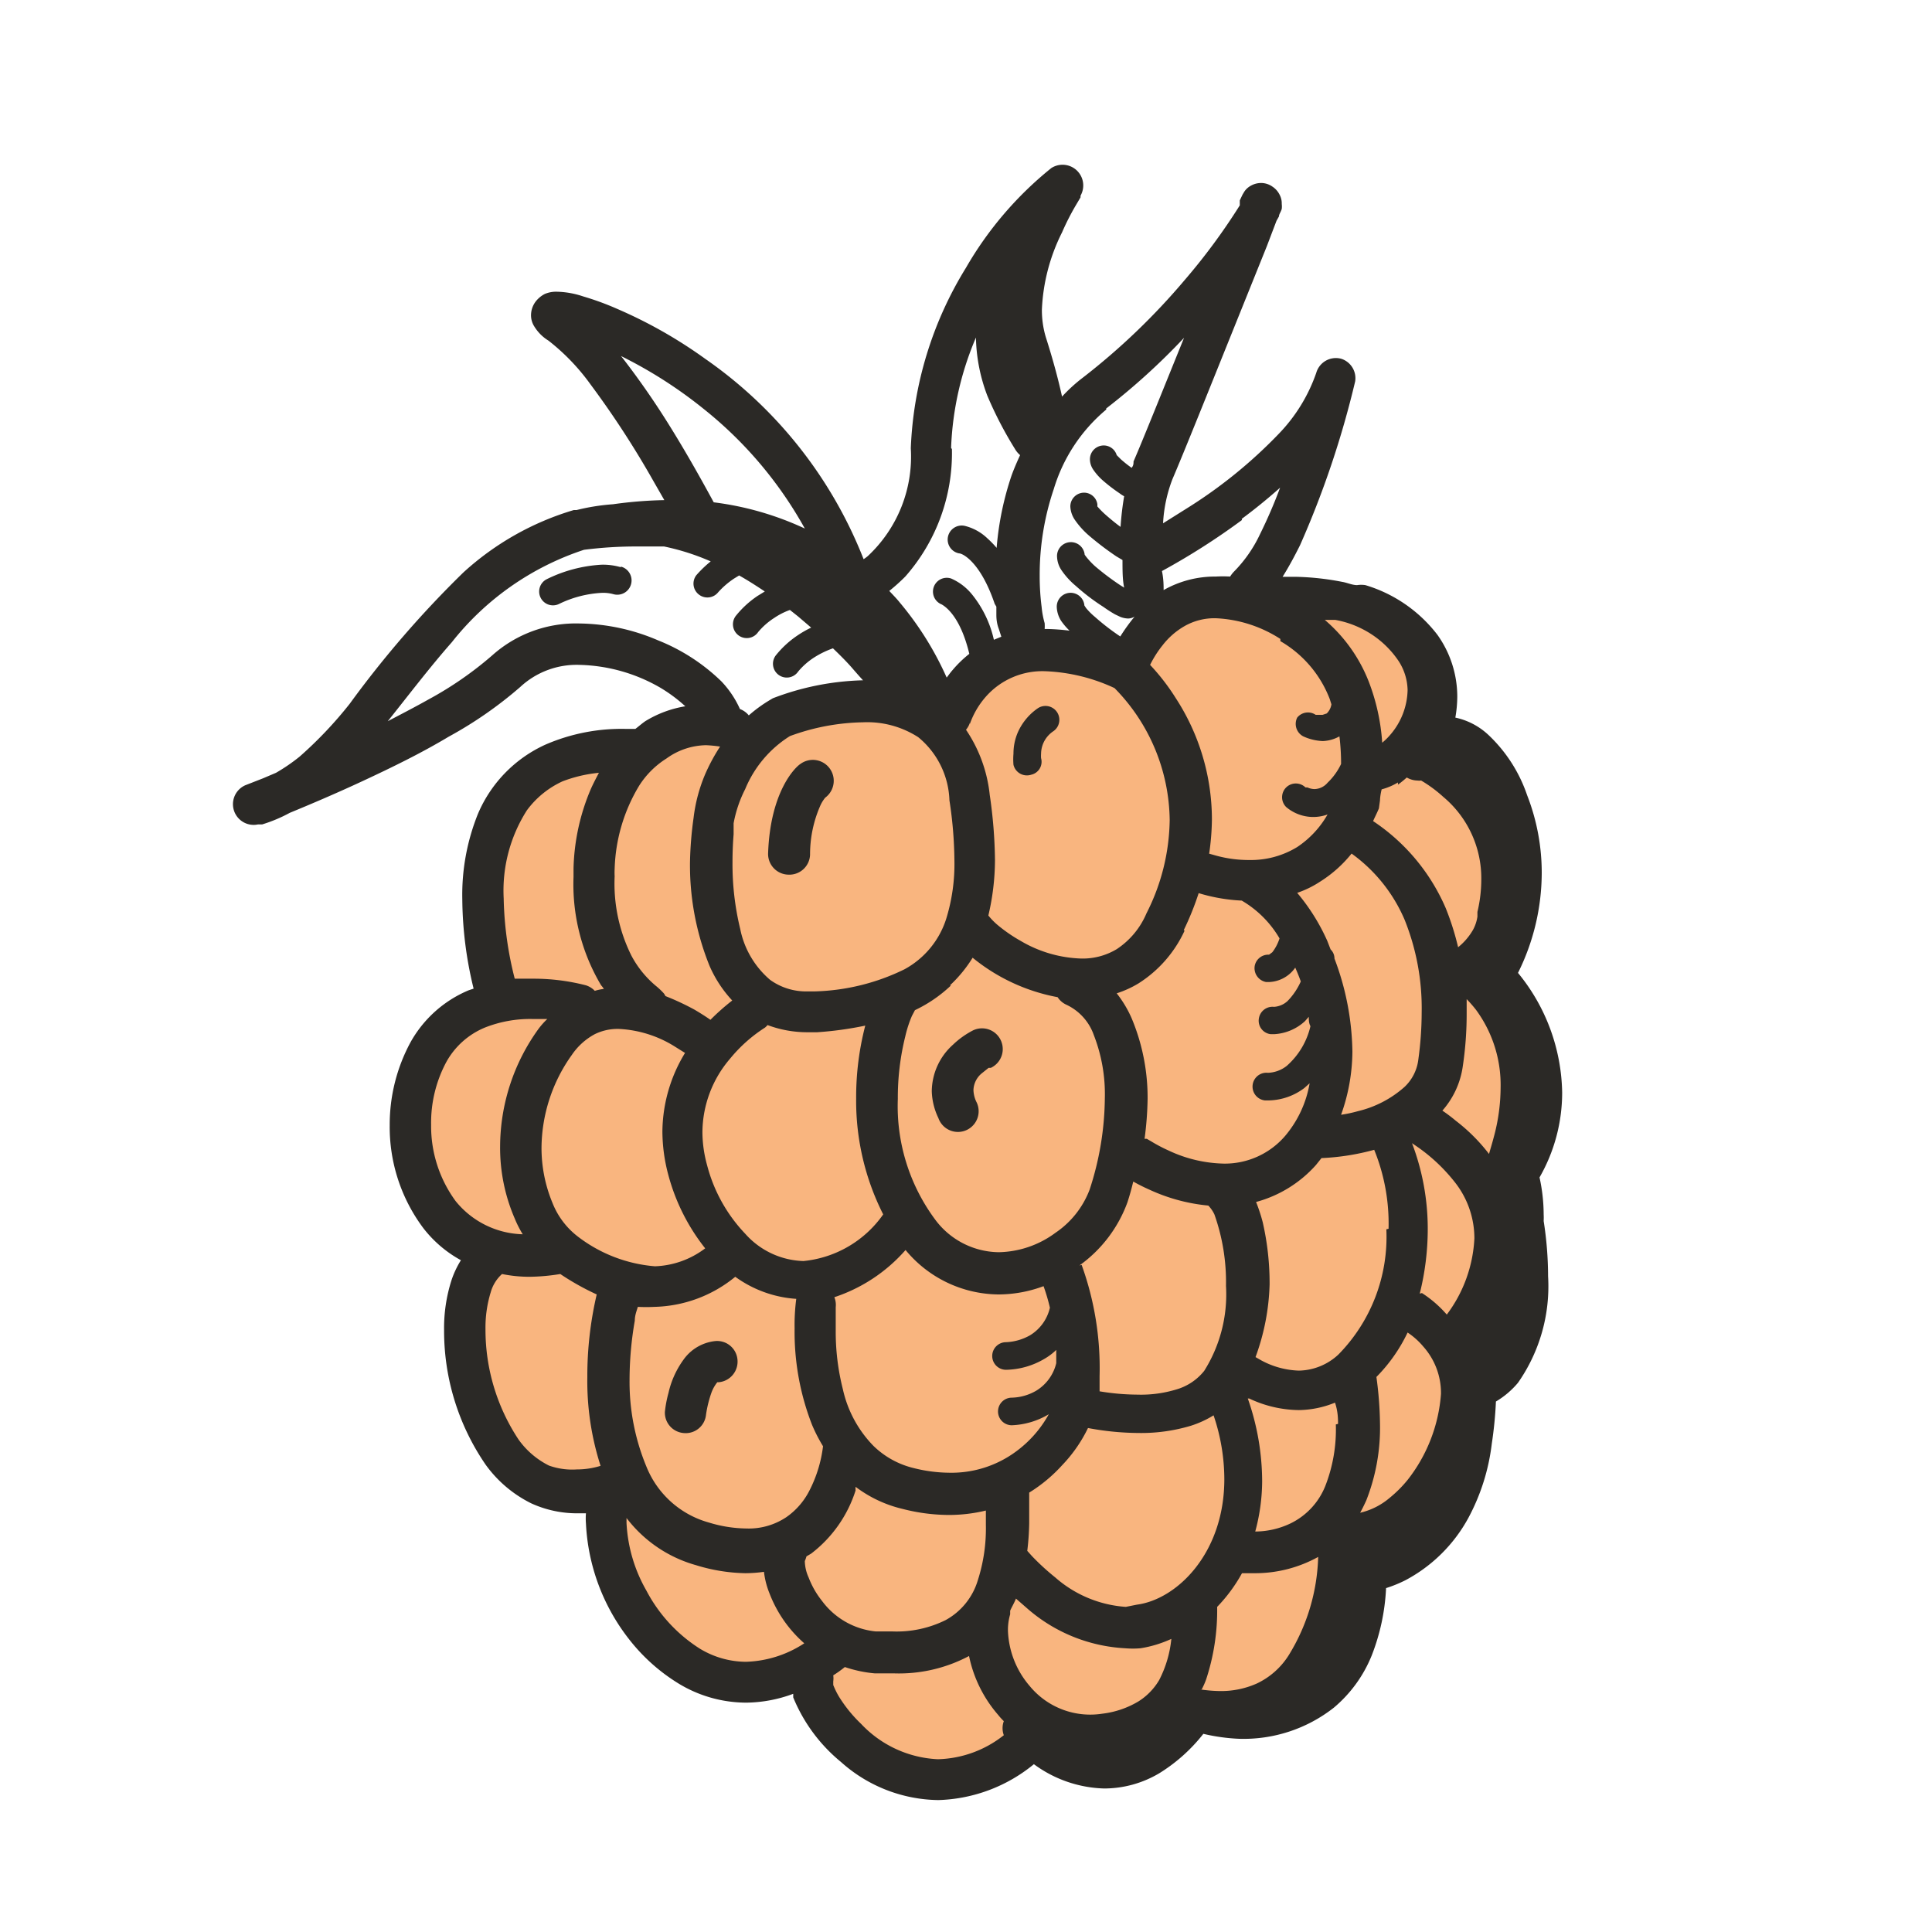 <svg xmlns="http://www.w3.org/2000/svg" viewBox="0 0 70 70"><defs><style>.cls-1{fill:#f9b57f;}.cls-2{fill:#2b2926;}</style></defs><g id="Calque_14" data-name="Calque 14"><path class="cls-1" d="M33.23,25.48s-3.42-1.05-5,.52-1.74.37-1.74.37l-2.42-.21-1.09,1-2.83.46s-2.59,1.6-2.59,3.88A27.36,27.36,0,0,0,18,36s-2.8,1.17-2.94,3.3a13.41,13.41,0,0,0,1,4.82l1.77,1.42s-1.85,2.16-1,4.18a17.22,17.22,0,0,0,2.55,3.93l2.28.34s.33,3.56,1.7,4.88,5,1.77,5,1.77l1.12,0s3.32,4.59,5.15,3.81a16.25,16.25,0,0,0,2.46-1.22s2,2.35,4.09.53,2.57-2.33,2.57-2.33,1.56,1.07,3.63-1.13,2.17-3.44,2.17-3.44.24.86,2.1-2.84,1.83-5.31,1.83-5.31L55,44.65l.5-4.12-.79-4.38s-2-.6-1.36-1.41.38-4,.13-5.87.28-2.81-.85-2.35-1.17-1.42-1.21-2.15.06-2.51-.78-2.36-2.18-1-2.53-.54-2.3-.65-2.21.17l-3.11.29-1.94,1.7a18.92,18.92,0,0,0-3.47-.11c-.61.19-1.62.28-1.85.88S33.23,25.48,33.23,25.48Z"/><path class="cls-2" d="M34,40.51a.75.75,0,1,0,1.37-.6,1.06,1.06,0,0,1-.1-.42.82.82,0,0,1,.3-.6l.25-.2.08,0h0a.75.75,0,1,0-.64-1.36,3.09,3.09,0,0,0-.73.52,2.29,2.29,0,0,0-.77,1.69A2.39,2.39,0,0,0,34,40.51Z"/><path class="cls-2" d="M28.56,31.69a.75.75,0,0,0,.79-.72,4.38,4.38,0,0,1,.38-1.8,1.28,1.28,0,0,1,.17-.27l0,0h0A.75.75,0,0,0,29,27.68c-.19.12-1.09,1-1.17,3.23A.75.75,0,0,0,28.56,31.69Z"/><path class="cls-2" d="M24.75,51.92a.74.74,0,0,0,.83-.66h0a4.19,4.19,0,0,1,.2-.81,1.34,1.34,0,0,1,.21-.37l.06,0h0a.75.75,0,0,0,.67-.82.74.74,0,0,0-.81-.67,1.62,1.62,0,0,0-1.09.6,3.27,3.27,0,0,0-.6,1.28,4.18,4.18,0,0,0-.13.69A.74.74,0,0,0,24.75,51.92Z"/><path class="cls-2" d="M37.36,28.07a.48.48,0,0,0,.36-.6h0a1.08,1.08,0,0,1,0-.16,1,1,0,0,1,.08-.38,1,1,0,0,1,.37-.44.5.5,0,0,0-.58-.82,2.09,2.09,0,0,0-.71.86,1.93,1.93,0,0,0-.16.78,2.34,2.34,0,0,0,0,.4A.5.5,0,0,0,37.36,28.07Z"/><path class="cls-2" d="M22.49,20.55a2.34,2.34,0,0,0-.69-.09,5.12,5.12,0,0,0-2,.53.5.5,0,0,0-.21.67.5.5,0,0,0,.67.22h0a4,4,0,0,1,1.55-.4,1.38,1.38,0,0,1,.42.05.5.5,0,1,0,.27-1Z"/><path class="cls-2" d="M55.93,44a6.32,6.32,0,0,0-.15-1.34,6.17,6.17,0,0,0,.82-3.08A7,7,0,0,0,55,35.25a8.16,8.16,0,0,0,.86-3.62,7.72,7.72,0,0,0-.53-2.82,5.38,5.38,0,0,0-1.41-2.19A2.52,2.52,0,0,0,52.73,26a4.56,4.56,0,0,0,.07-.76A3.86,3.86,0,0,0,52.08,23a5.15,5.15,0,0,0-2.61-1.8,1,1,0,0,0-.3,0c-.18,0-.36-.09-.55-.12A9.78,9.78,0,0,0,47,20.9l-.53,0c.22-.35.43-.74.63-1.14a34,34,0,0,0,2-5.94A.74.74,0,0,0,48.6,13a.74.74,0,0,0-.91.51,6,6,0,0,1-1.35,2.2A17.31,17.31,0,0,1,43,18.42l-.86.54a5.19,5.19,0,0,1,.34-1.6c.38-.88,1.35-3.3,2.24-5.51l1.18-2.93L46.25,8h0l.09-.16c0-.08.06-.14.1-.27h0a.72.72,0,0,0,0-.18.66.66,0,0,0-.07-.32.75.75,0,0,0-.27-.31.72.72,0,0,0-.41-.13.77.77,0,0,0-.45.15.63.63,0,0,0-.16.17l-.06.1-.1.21,0,.09,0,.09a22.46,22.46,0,0,1-2,2.71,24.27,24.27,0,0,1-3.67,3.52,5.78,5.78,0,0,0-.77.7c-.12-.55-.3-1.25-.59-2.16a3.41,3.41,0,0,1-.14-1,6.87,6.87,0,0,1,.73-2.79,9,9,0,0,1,.51-1l.16-.27,0-.06v0a.75.75,0,0,0-1.06-1A12.89,12.89,0,0,0,35,9.7a13.45,13.45,0,0,0-2,6.54,4.93,4.93,0,0,1-1.56,3.91,1.43,1.43,0,0,1-.15.11A15.91,15.91,0,0,0,25.55,13a16.83,16.83,0,0,0-3.19-1.81,10.14,10.14,0,0,0-1.23-.45,3.18,3.18,0,0,0-.94-.17,1.06,1.06,0,0,0-.45.08,1,1,0,0,0-.32.26.83.83,0,0,0-.18.5.75.75,0,0,0,.12.42,1.55,1.55,0,0,0,.51.51,7.73,7.73,0,0,1,1.52,1.58,33.41,33.41,0,0,1,2.29,3.52l.39.68a15.33,15.33,0,0,0-1.86.15,7.7,7.7,0,0,0-1.32.21h-.1a10.25,10.25,0,0,0-4,2.26,37.41,37.41,0,0,0-4.12,4.76,14.59,14.59,0,0,1-1.81,1.91A6.57,6.57,0,0,1,10,28l-.47.2-.64.25a.75.75,0,0,0,.46,1.42s.05,0,.08,0h0l.07,0a5.43,5.43,0,0,0,1-.42c.68-.28,1.63-.68,2.66-1.16s2.1-1,3.1-1.6a14.6,14.6,0,0,0,2.59-1.8A3,3,0,0,1,21,24.09a6.11,6.11,0,0,1,2.93.83,5.54,5.54,0,0,1,.9.67,4,4,0,0,0-1.45.54c-.13.09-.24.19-.36.28h-.33a6.92,6.92,0,0,0-2.93.57,4.82,4.82,0,0,0-2.44,2.5,7.84,7.84,0,0,0-.57,3.11,13.92,13.92,0,0,0,.41,3.23l-.18.06a4.32,4.32,0,0,0-2.11,1.89,6.27,6.27,0,0,0-.75,3,6.11,6.11,0,0,0,1.22,3.73,4.37,4.37,0,0,0,1.36,1.16,3.38,3.38,0,0,0-.34.72,5.69,5.69,0,0,0-.27,1.82,8.56,8.56,0,0,0,1.5,4.86,4.48,4.48,0,0,0,1.66,1.41,4,4,0,0,0,1.68.36h.3a2.31,2.31,0,0,0,0,.37,7.37,7.37,0,0,0,1.56,4.19A6.73,6.73,0,0,0,24.59,61a4.73,4.73,0,0,0,2.45.69,5,5,0,0,0,1.7-.32s0,.09,0,.13a5.93,5.93,0,0,0,1.73,2.34A5.38,5.38,0,0,0,34,65.22a5.71,5.71,0,0,0,3.46-1.3l0,0A4.49,4.49,0,0,0,40,64.8a3.91,3.91,0,0,0,2-.55,6.11,6.11,0,0,0,1.6-1.43A6.85,6.85,0,0,0,44.9,63a5.29,5.29,0,0,0,3.43-1.13,4.82,4.82,0,0,0,1.37-1.89,7.66,7.66,0,0,0,.52-2.44,4.63,4.63,0,0,0,.71-.29A5.56,5.56,0,0,0,53.2,55a7.56,7.56,0,0,0,.85-2.69,14.37,14.37,0,0,0,.15-1.53A3.11,3.11,0,0,0,55,50.1a6.1,6.1,0,0,0,1.09-3.86,13,13,0,0,0-.16-2A2.28,2.28,0,0,0,55.93,44ZM29.78,58a3.15,3.15,0,0,1-.48-.84,1.51,1.51,0,0,1-.14-.6v0h0a1.15,1.15,0,0,0,.06-.17l.17-.1A4.65,4.65,0,0,0,31,54a.65.65,0,0,1,0-.13,4.54,4.54,0,0,0,1.7.8,6.81,6.81,0,0,0,1.68.22,5.72,5.72,0,0,0,1.34-.16c0,.18,0,.36,0,.52a6.12,6.12,0,0,1-.29,2,2.44,2.44,0,0,1-1.17,1.45,4,4,0,0,1-1.93.41l-.6,0h0A2.76,2.76,0,0,1,29.78,58ZM20.92,44.79h0a2.85,2.85,0,0,1-.9-1.2,5.19,5.19,0,0,1-.4-2,5.85,5.85,0,0,1,1.1-3.37,2.34,2.34,0,0,1,.83-.75,1.87,1.87,0,0,1,.87-.19,4.19,4.19,0,0,1,2,.62l.4.25A5.54,5.54,0,0,0,24,41a6.14,6.14,0,0,0,.22,1.59,7.31,7.31,0,0,0,1.33,2.64,3.19,3.19,0,0,1-1.82.65A5.28,5.28,0,0,1,20.92,44.79Zm5.66-14.56c0-.12,0-.21,0-.28v-.12h0A4.51,4.51,0,0,1,27,28.59a4.12,4.12,0,0,1,1.62-1.92,8,8,0,0,1,2.65-.5,3.41,3.41,0,0,1,2,.54A3.09,3.09,0,0,1,34.4,29a14.92,14.92,0,0,1,.18,2.16,6.71,6.71,0,0,1-.3,2.14,3.18,3.18,0,0,1-1.51,1.82,7.84,7.84,0,0,1-3.24.8h-.26a2.23,2.23,0,0,1-1.37-.42,3.26,3.26,0,0,1-1.08-1.84,9.92,9.92,0,0,1-.28-2.41C26.54,30.82,26.56,30.48,26.58,30.23Zm8.56-4h0a3,3,0,0,1,.59-1,2.73,2.73,0,0,1,2.15-.91,6.52,6.52,0,0,1,2.5.61,6.92,6.92,0,0,1,2,4.78,7.64,7.64,0,0,1-.84,3.38,2.91,2.91,0,0,1-1.08,1.3,2.39,2.39,0,0,1-1.28.34,4.59,4.59,0,0,1-2.2-.64,5.54,5.54,0,0,1-.84-.58,2.42,2.42,0,0,1-.33-.34,8.86,8.86,0,0,0,.24-2,17.36,17.36,0,0,0-.19-2.37A5.17,5.17,0,0,0,35,26.44.75.75,0,0,0,35.14,26.19Zm11.25-3a4.13,4.13,0,0,1,1.79,2.1l.06.19a.59.59,0,0,1-.17.33l-.15.05-.19,0-.06,0h0A.5.5,0,0,0,47,26a.51.51,0,0,0,.22.68,1.87,1.87,0,0,0,.71.17,1.34,1.34,0,0,0,.6-.17,8.21,8.21,0,0,1,.06,1v0a2.29,2.29,0,0,1-.49.68.64.64,0,0,1-.48.23.66.66,0,0,1-.25-.06l-.07,0h0a.5.5,0,0,0-.7,0,.5.5,0,0,0,0,.71,1.52,1.52,0,0,0,1.5.27A3.49,3.49,0,0,1,47,30.69a3.21,3.21,0,0,1-1.73.47A4.45,4.45,0,0,1,44.06,31l-.25-.07a9.12,9.12,0,0,0,.1-1.24,8.07,8.07,0,0,0-1.3-4.38,7.81,7.81,0,0,0-.94-1.22,3.87,3.87,0,0,1,.46-.72,2.7,2.7,0,0,1,.78-.68,2.19,2.19,0,0,1,1.14-.29A4.69,4.69,0,0,1,46.39,23.15Zm4.26,5.2a3.65,3.65,0,0,0,.32-.26.79.79,0,0,0,.38.11.49.49,0,0,0,.14,0,4.8,4.8,0,0,1,.8.59,3.84,3.84,0,0,1,1.38,3,5.09,5.09,0,0,1-.14,1.17l0,.17h0a1.43,1.43,0,0,1-.16.48,2.24,2.24,0,0,1-.54.63,9.71,9.71,0,0,0-.45-1.42,7.21,7.21,0,0,0-2.63-3.15c.07-.16.14-.29.21-.46L50,29s0-.16.06-.4A2.29,2.29,0,0,0,50.65,28.35ZM40.79,58.22a4.31,4.31,0,0,1-2.56-1.07,8.61,8.61,0,0,1-.84-.77l-.17-.19a9.61,9.61,0,0,0,.07-1c0-.35,0-.72,0-1.11h0a5.54,5.54,0,0,0,1.2-1,5.22,5.22,0,0,0,.93-1.34,10.14,10.14,0,0,0,1.84.18,6.26,6.26,0,0,0,1.88-.26,3.66,3.66,0,0,0,.83-.38,7.22,7.22,0,0,1,.39,2.31c0,2.69-1.72,4.36-3.17,4.55h0ZM27,44.7a5.65,5.65,0,0,1-1.38-2.48,4.56,4.56,0,0,1-.17-1.2,4.13,4.13,0,0,1,1-2.66,5.36,5.36,0,0,1,1.27-1.13.76.76,0,0,0,.09-.09,4.09,4.09,0,0,0,1.43.26l.37,0h0a12.6,12.6,0,0,0,1.74-.24,10.31,10.31,0,0,0-.33,2.65A9.11,9.11,0,0,0,32,44a4,4,0,0,1-2.89,1.69A2.93,2.93,0,0,1,27,44.7Zm7.42-9a4.83,4.83,0,0,0,.82-1,6.84,6.84,0,0,0,3.08,1.43.74.74,0,0,0,.31.27,1.91,1.91,0,0,1,1,1.1,5.89,5.89,0,0,1,.4,2.3,10.86,10.86,0,0,1-.55,3.3,3.29,3.29,0,0,1-1.23,1.56,3.56,3.56,0,0,1-2.06.71,2.91,2.91,0,0,1-2.32-1.2,6.9,6.9,0,0,1-1.34-4.36,9.2,9.2,0,0,1,.27-2.26,4.29,4.29,0,0,1,.24-.74l.11-.21,0,0h0A5,5,0,0,0,34.45,35.71Zm8.47-2a10.43,10.43,0,0,0,.54-1.34,6.34,6.34,0,0,0,1.56.27h0A3.81,3.81,0,0,1,46.36,34a1.65,1.65,0,0,1-.26.5l-.12.09h0a.5.5,0,0,0-.52.41.51.51,0,0,0,.41.58H46a1.21,1.21,0,0,0,.86-.43l.07-.09c.07.16.14.33.2.5a2.43,2.43,0,0,1-.48.71.8.8,0,0,1-.49.21h0a.5.5,0,0,0-.55.43.49.49,0,0,0,.43.56h.13A1.79,1.79,0,0,0,47.28,37l.14-.16c0,.11,0,.23.06.34a2.74,2.74,0,0,1-.86,1.44,1.17,1.17,0,0,1-.68.25h0a.5.5,0,1,0-.11,1h.15a2.2,2.2,0,0,0,1.28-.45l.19-.17a4,4,0,0,1-.89,1.91,2.88,2.88,0,0,1-2.21,1,4.91,4.91,0,0,1-2-.47,5.71,5.71,0,0,1-.63-.33l-.17-.1,0,0h0l-.08,0a12.1,12.1,0,0,0,.11-1.45A7.44,7.44,0,0,0,41,36.89a4.13,4.13,0,0,0-.54-.9,3.71,3.71,0,0,0,.79-.36A4.47,4.47,0,0,0,42.92,33.72Zm6-2.83a5.72,5.72,0,0,1,2,2.45,8.58,8.58,0,0,1,.62,3.36,12.59,12.59,0,0,1-.12,1.7,1.63,1.63,0,0,1-.5,1,3.89,3.89,0,0,1-1.69.88,4.76,4.76,0,0,1-.61.13A6.9,6.9,0,0,0,49,38.1a9.85,9.85,0,0,0-.65-3.37.45.45,0,0,0-.14-.33l-.12-.31A7.3,7.3,0,0,0,47,32.35a3.65,3.65,0,0,0,.82-.4A4.61,4.61,0,0,0,49,30.89Zm2.55,16a9.66,9.66,0,0,0,.29-2.33,8.73,8.73,0,0,0-.57-3.12l.22.15a6.31,6.31,0,0,1,1.36,1.3,3.28,3.28,0,0,1,.68,2,5,5,0,0,1-1,2.76A4.2,4.2,0,0,0,51.52,46.85Zm-1.21-2.33a6.08,6.08,0,0,1-1.74,4.54,2.15,2.15,0,0,1-1.43.58,3.06,3.06,0,0,1-1.36-.37l-.21-.12A8.25,8.25,0,0,0,46,46.54a9.9,9.9,0,0,0-.25-2.26,6.25,6.25,0,0,0-.24-.73,4.46,4.46,0,0,0,2.17-1.34l.2-.25a8.63,8.63,0,0,0,1.91-.3A7.09,7.09,0,0,1,50.31,44.52Zm-1.83,7.07a5.64,5.64,0,0,1-.37,2.2,2.56,2.56,0,0,1-1.28,1.39,3,3,0,0,1-1.27.29,7.08,7.08,0,0,0,.25-1.82,9.11,9.11,0,0,0-.52-3l.05,0a4.3,4.3,0,0,0,1.8.42,3.57,3.57,0,0,0,1.31-.27C48.47,51.12,48.48,51.37,48.48,51.59Zm-9.29-5.76a4.86,4.86,0,0,0,1.74-2.29q.12-.37.21-.75a6.67,6.67,0,0,0,.6.3,6.52,6.52,0,0,0,2.12.57A1.22,1.22,0,0,1,44,44a7.32,7.32,0,0,1,.42,2.59,5.2,5.2,0,0,1-.79,3.08,2,2,0,0,1-1,.67,4.4,4.4,0,0,1-1.42.19,8.5,8.5,0,0,1-1.37-.12h0c0-.07,0-.14,0-.21v-.34A11,11,0,0,0,39.19,45.83ZM53,38.63a12.77,12.77,0,0,0,.14-1.93c0-.16,0-.33,0-.5a4.75,4.75,0,0,1,.34.39,4.6,4.6,0,0,1,.89,2.82,6.92,6.92,0,0,1-.25,1.8c-.06.23-.12.42-.17.6a6.47,6.47,0,0,0-1.2-1.2,5.74,5.74,0,0,0-.49-.37A3.07,3.07,0,0,0,53,38.63ZM30.54,50.34a8.46,8.46,0,0,1-.26-2.15c0-.28,0-.5,0-.65l0-.18v0h0a.74.74,0,0,0-.05-.36,5.88,5.88,0,0,0,2.58-1.71,4.41,4.41,0,0,0,3.36,1.61,4.68,4.68,0,0,0,1.64-.3,7,7,0,0,1,.23.78,1.58,1.58,0,0,1-.72,1,1.92,1.92,0,0,1-.87.25h0a.5.5,0,0,0-.5.5.5.5,0,0,0,.5.5h0a2.83,2.83,0,0,0,1.38-.39,2.2,2.2,0,0,0,.44-.33c0,.15,0,.31,0,.48a1.6,1.6,0,0,1-.73,1,1.84,1.84,0,0,1-.88.25h0a.5.5,0,0,0-.5.5.5.5,0,0,0,.5.5h0A2.82,2.82,0,0,0,38,51.24,4.17,4.17,0,0,1,36.8,52.6a3.93,3.93,0,0,1-2.38.76,5.43,5.43,0,0,1-1.32-.17,3.14,3.14,0,0,1-1.45-.8A4.24,4.24,0,0,1,30.54,50.34Zm13,10.87a2.83,2.83,0,0,0,.16-.36,8,8,0,0,0,.4-2.63A5.71,5.71,0,0,0,45,57l.44,0a4.71,4.71,0,0,0,2.32-.59,7.14,7.14,0,0,1-1.06,3.55A2.75,2.75,0,0,1,45.53,61a3.18,3.18,0,0,1-1.34.27A5.07,5.07,0,0,1,43.49,61.21ZM51,53.62a4.47,4.47,0,0,1-.65.65,2.53,2.53,0,0,1-1.07.54c.08-.14.15-.29.22-.44A7.19,7.19,0,0,0,50,51.59a13.42,13.42,0,0,0-.13-1.7A5.88,5.88,0,0,0,51,48.28a2.68,2.68,0,0,1,.57.51,2.53,2.53,0,0,1,.64,1.71A5.72,5.72,0,0,1,51,53.62ZM40.3,24.83ZM22.81,50A12.55,12.55,0,0,1,23,47.85c0-.2.07-.36.11-.5a6,6,0,0,0,.61,0,4.79,4.79,0,0,0,2.92-1.09,4.24,4.24,0,0,0,2.21.8v0h0a7.26,7.26,0,0,0-.06,1.07,9.26,9.26,0,0,0,.63,3.49,5.74,5.74,0,0,0,.4.78s0,0,0,0a4.77,4.77,0,0,1-.5,1.62,2.61,2.61,0,0,1-.83.95,2.45,2.45,0,0,1-1.45.41,4.82,4.82,0,0,1-1.37-.22,3.42,3.42,0,0,1-2.24-2A8,8,0,0,1,22.81,50ZM36.6,58.49s0-.08,0-.12.15-.29.21-.45l.47.41a5.86,5.86,0,0,0,3.49,1.39,3.31,3.31,0,0,0,.55,0h0a4.24,4.24,0,0,0,1.12-.34A4.12,4.12,0,0,1,42,60.87a2.27,2.27,0,0,1-.76.78,3.3,3.3,0,0,1-1.3.44,2.84,2.84,0,0,1-2.63-1,3.25,3.25,0,0,1-.79-2A2,2,0,0,1,36.6,58.49ZM49.38,22.8h0a3.48,3.48,0,0,1,1.28,1.13A2,2,0,0,1,51,25a2.56,2.56,0,0,1-.6,1.59,2.41,2.41,0,0,1-.32.32,7.51,7.51,0,0,0-.49-2.22A5.63,5.63,0,0,0,48,22.46l.38,0A3.53,3.53,0,0,1,49.38,22.8Zm-4.39-4c.46-.34.93-.72,1.39-1.13a17.86,17.86,0,0,1-.73,1.69,4.89,4.89,0,0,1-.95,1.36,1.09,1.09,0,0,0-.13.17,4.55,4.55,0,0,0-.52,0,3.76,3.76,0,0,0-1.89.49c0-.16,0-.4-.06-.69A25.12,25.12,0,0,0,45,18.84Zm-4.91-4a24.08,24.08,0,0,0,2.82-2.56c-.77,1.9-1.52,3.77-1.83,4.48,0,.07,0,.15-.07.23a4.43,4.43,0,0,1-.39-.31l-.15-.15v0a.49.49,0,0,0-.47-.35.5.5,0,0,0-.5.5.68.68,0,0,0,.13.39,2.05,2.05,0,0,0,.34.38,6,6,0,0,0,.6.46,1.2,1.2,0,0,0,.17.11,10.8,10.8,0,0,0-.13,1.11c-.18-.13-.36-.28-.52-.42a3.17,3.17,0,0,1-.32-.32l0-.08h0a.49.49,0,0,0-.48-.42.5.5,0,0,0-.5.5.93.93,0,0,0,.16.48,3,3,0,0,0,.51.57,10.82,10.82,0,0,0,1,.76l.22.13c0,.38,0,.71.06,1l-.13-.08a9.43,9.43,0,0,1-.93-.7,2.85,2.85,0,0,1-.31-.33l-.06-.08h0a.5.5,0,0,0-1,.09.93.93,0,0,0,.16.47,2.77,2.77,0,0,0,.52.57,7.6,7.6,0,0,0,1,.76,4.75,4.75,0,0,0,.42.27l.19.09a.84.84,0,0,0,.28.06.47.47,0,0,0,.24-.07h0a6.7,6.7,0,0,0-.52.72h0a8.4,8.4,0,0,1-.92-.71,2.37,2.37,0,0,1-.32-.32l-.06-.09h0a.5.5,0,0,0-1,.08,1,1,0,0,0,.16.48,2.42,2.42,0,0,0,.3.35,7.75,7.75,0,0,0-.8-.06h-.1a1.55,1.55,0,0,0,0-.21h0a3.21,3.21,0,0,1-.11-.59,8.73,8.73,0,0,1-.07-1.13,9.69,9.69,0,0,1,.51-3.14A6,6,0,0,1,40.08,14.84Zm.38,1.69Zm-6-.26a11.21,11.21,0,0,1,.9-4,6.23,6.23,0,0,0,.41,2.1,13.87,13.87,0,0,0,1,1.93.87.87,0,0,0,.19.23c-.11.24-.22.49-.31.74a10.92,10.92,0,0,0-.54,2.62,3.61,3.61,0,0,0-.33-.34,1.81,1.81,0,0,0-.84-.46.5.5,0,0,0-.19,1h0c.13,0,.78.32,1.29,1.83l.06.1,0,.3q0,.28.09.51l.09.28-.27.11a4,4,0,0,0-.79-1.64,2,2,0,0,0-.76-.58.5.5,0,0,0-.34.94h0l0,0c.12.07.67.41,1,1.79a4.16,4.16,0,0,0-.6.58c-.08.09-.15.19-.22.28a11.48,11.48,0,0,0-1.7-2.72c-.11-.14-.25-.28-.38-.42a6.79,6.79,0,0,0,.58-.52A6.76,6.76,0,0,0,34.49,16.27ZM22.58,13l-.08-.1a16.2,16.2,0,0,1,3,1.92,14.56,14.56,0,0,1,3.66,4.33,11,11,0,0,0-3.3-.95c-.3-.55-.86-1.58-1.56-2.71A29.46,29.46,0,0,0,22.58,13ZM23.84,23.2A7.42,7.42,0,0,0,21,22.59a4.55,4.55,0,0,0-3.16,1.15,12.82,12.82,0,0,1-2.31,1.6c-.48.27-1,.54-1.48.79.76-.95,1.51-1.94,2.32-2.86a10.14,10.14,0,0,1,4.79-3.35,14.79,14.79,0,0,1,1.9-.12l1,0a8.52,8.52,0,0,1,1.69.54,4.19,4.19,0,0,0-.52.5.5.5,0,0,0,.09.7.5.5,0,0,0,.7-.08h0a3,3,0,0,1,.58-.5l.18-.11c.32.18.63.38.93.58l-.26.16a3.51,3.51,0,0,0-.77.7.5.5,0,1,0,.79.61h0a2.56,2.56,0,0,1,.58-.51,2.53,2.53,0,0,1,.57-.29l.29.23.48.41a3.72,3.72,0,0,0-.49.28,3.51,3.51,0,0,0-.77.7.5.5,0,1,0,.79.61h0a2.56,2.56,0,0,1,.58-.51,3.31,3.31,0,0,1,.68-.33c.27.26.51.5.7.72s.28.32.39.44h-.06A9.76,9.76,0,0,0,28,25.3l-.1.06a5.08,5.08,0,0,0-.77.56.75.75,0,0,0-.32-.23,3.56,3.56,0,0,0-.67-1A7,7,0,0,0,23.84,23.2ZM25.58,27a4.63,4.63,0,0,1,.51.05,6.78,6.78,0,0,0-.54,1,5.77,5.77,0,0,0-.42,1.58h0A13.22,13.22,0,0,0,25,31.23,9.71,9.71,0,0,0,25.71,35a4.43,4.43,0,0,0,.82,1.25,8.31,8.31,0,0,0-.79.7c-.17-.12-.36-.24-.58-.37a9.37,9.37,0,0,0-1.05-.49.53.53,0,0,0-.06-.1,2.65,2.65,0,0,0-.25-.24,3.65,3.65,0,0,1-.92-1.12,5.84,5.84,0,0,1-.61-2.88,2.44,2.44,0,0,1,0-.27,6.17,6.17,0,0,1,.88-3,3.17,3.17,0,0,1,1-1A2.51,2.51,0,0,1,25.58,27Zm-7.33,5.56a5.41,5.41,0,0,1,.84-3.2,3.32,3.32,0,0,1,1.29-1.05A5,5,0,0,1,21.7,28c-.1.19-.2.38-.29.58a7.8,7.8,0,0,0-.63,2.88c0,.1,0,.21,0,.31a7.15,7.15,0,0,0,1,3.93,1.13,1.13,0,0,1,.1.13,1.94,1.94,0,0,0-.33.07.76.76,0,0,0-.32-.2,7.59,7.59,0,0,0-1.92-.24l-.66,0A12.64,12.64,0,0,1,18.25,32.58Zm-2.63,8.18a4.66,4.66,0,0,1,.55-2.26,2.83,2.83,0,0,1,1.4-1.25,4.46,4.46,0,0,1,1.71-.31l.55,0a2.74,2.74,0,0,0-.32.36,7.31,7.31,0,0,0-1.39,4.25,6.45,6.45,0,0,0,.53,2.62,3.81,3.81,0,0,0,.29.57,3.23,3.23,0,0,1-2.43-1.2A4.59,4.59,0,0,1,15.62,40.76ZM19.89,53.1a3,3,0,0,1-1.1-.94,7.21,7.21,0,0,1-1.2-4,4.37,4.37,0,0,1,.19-1.34,1.39,1.39,0,0,1,.41-.66,4.93,4.93,0,0,0,1,.1,7.26,7.26,0,0,0,1.11-.1,9.36,9.36,0,0,0,1.32.74,13,13,0,0,0-.34,3,10,10,0,0,0,.48,3.21,2.88,2.88,0,0,1-.86.13A2.5,2.5,0,0,1,19.89,53.1Zm5.46,6.63a5.53,5.53,0,0,1-1.93-2.1,5.46,5.46,0,0,1-.72-2.45c0-.07,0-.12,0-.18a4.79,4.79,0,0,0,2.52,1.71A6.42,6.42,0,0,0,27,57a4.94,4.94,0,0,0,.68-.05,3,3,0,0,0,.2.78,4.59,4.59,0,0,0,1.26,1.81h0a4.06,4.06,0,0,1-2.12.67A3.25,3.25,0,0,1,25.35,59.73Zm5.85,2.73a5,5,0,0,1-.81-1,3,3,0,0,1-.2-.41l0-.13v0a.78.78,0,0,0,0-.22q.21-.13.42-.3a4.68,4.68,0,0,0,1.09.23h0l.71,0A5.41,5.41,0,0,0,35.11,60a4.69,4.69,0,0,0,1.06,2.14,2.09,2.09,0,0,0,.2.22.74.74,0,0,0,0,.51,4,4,0,0,1-2.39.87A4.07,4.07,0,0,1,31.2,62.46Z"/></g></svg>